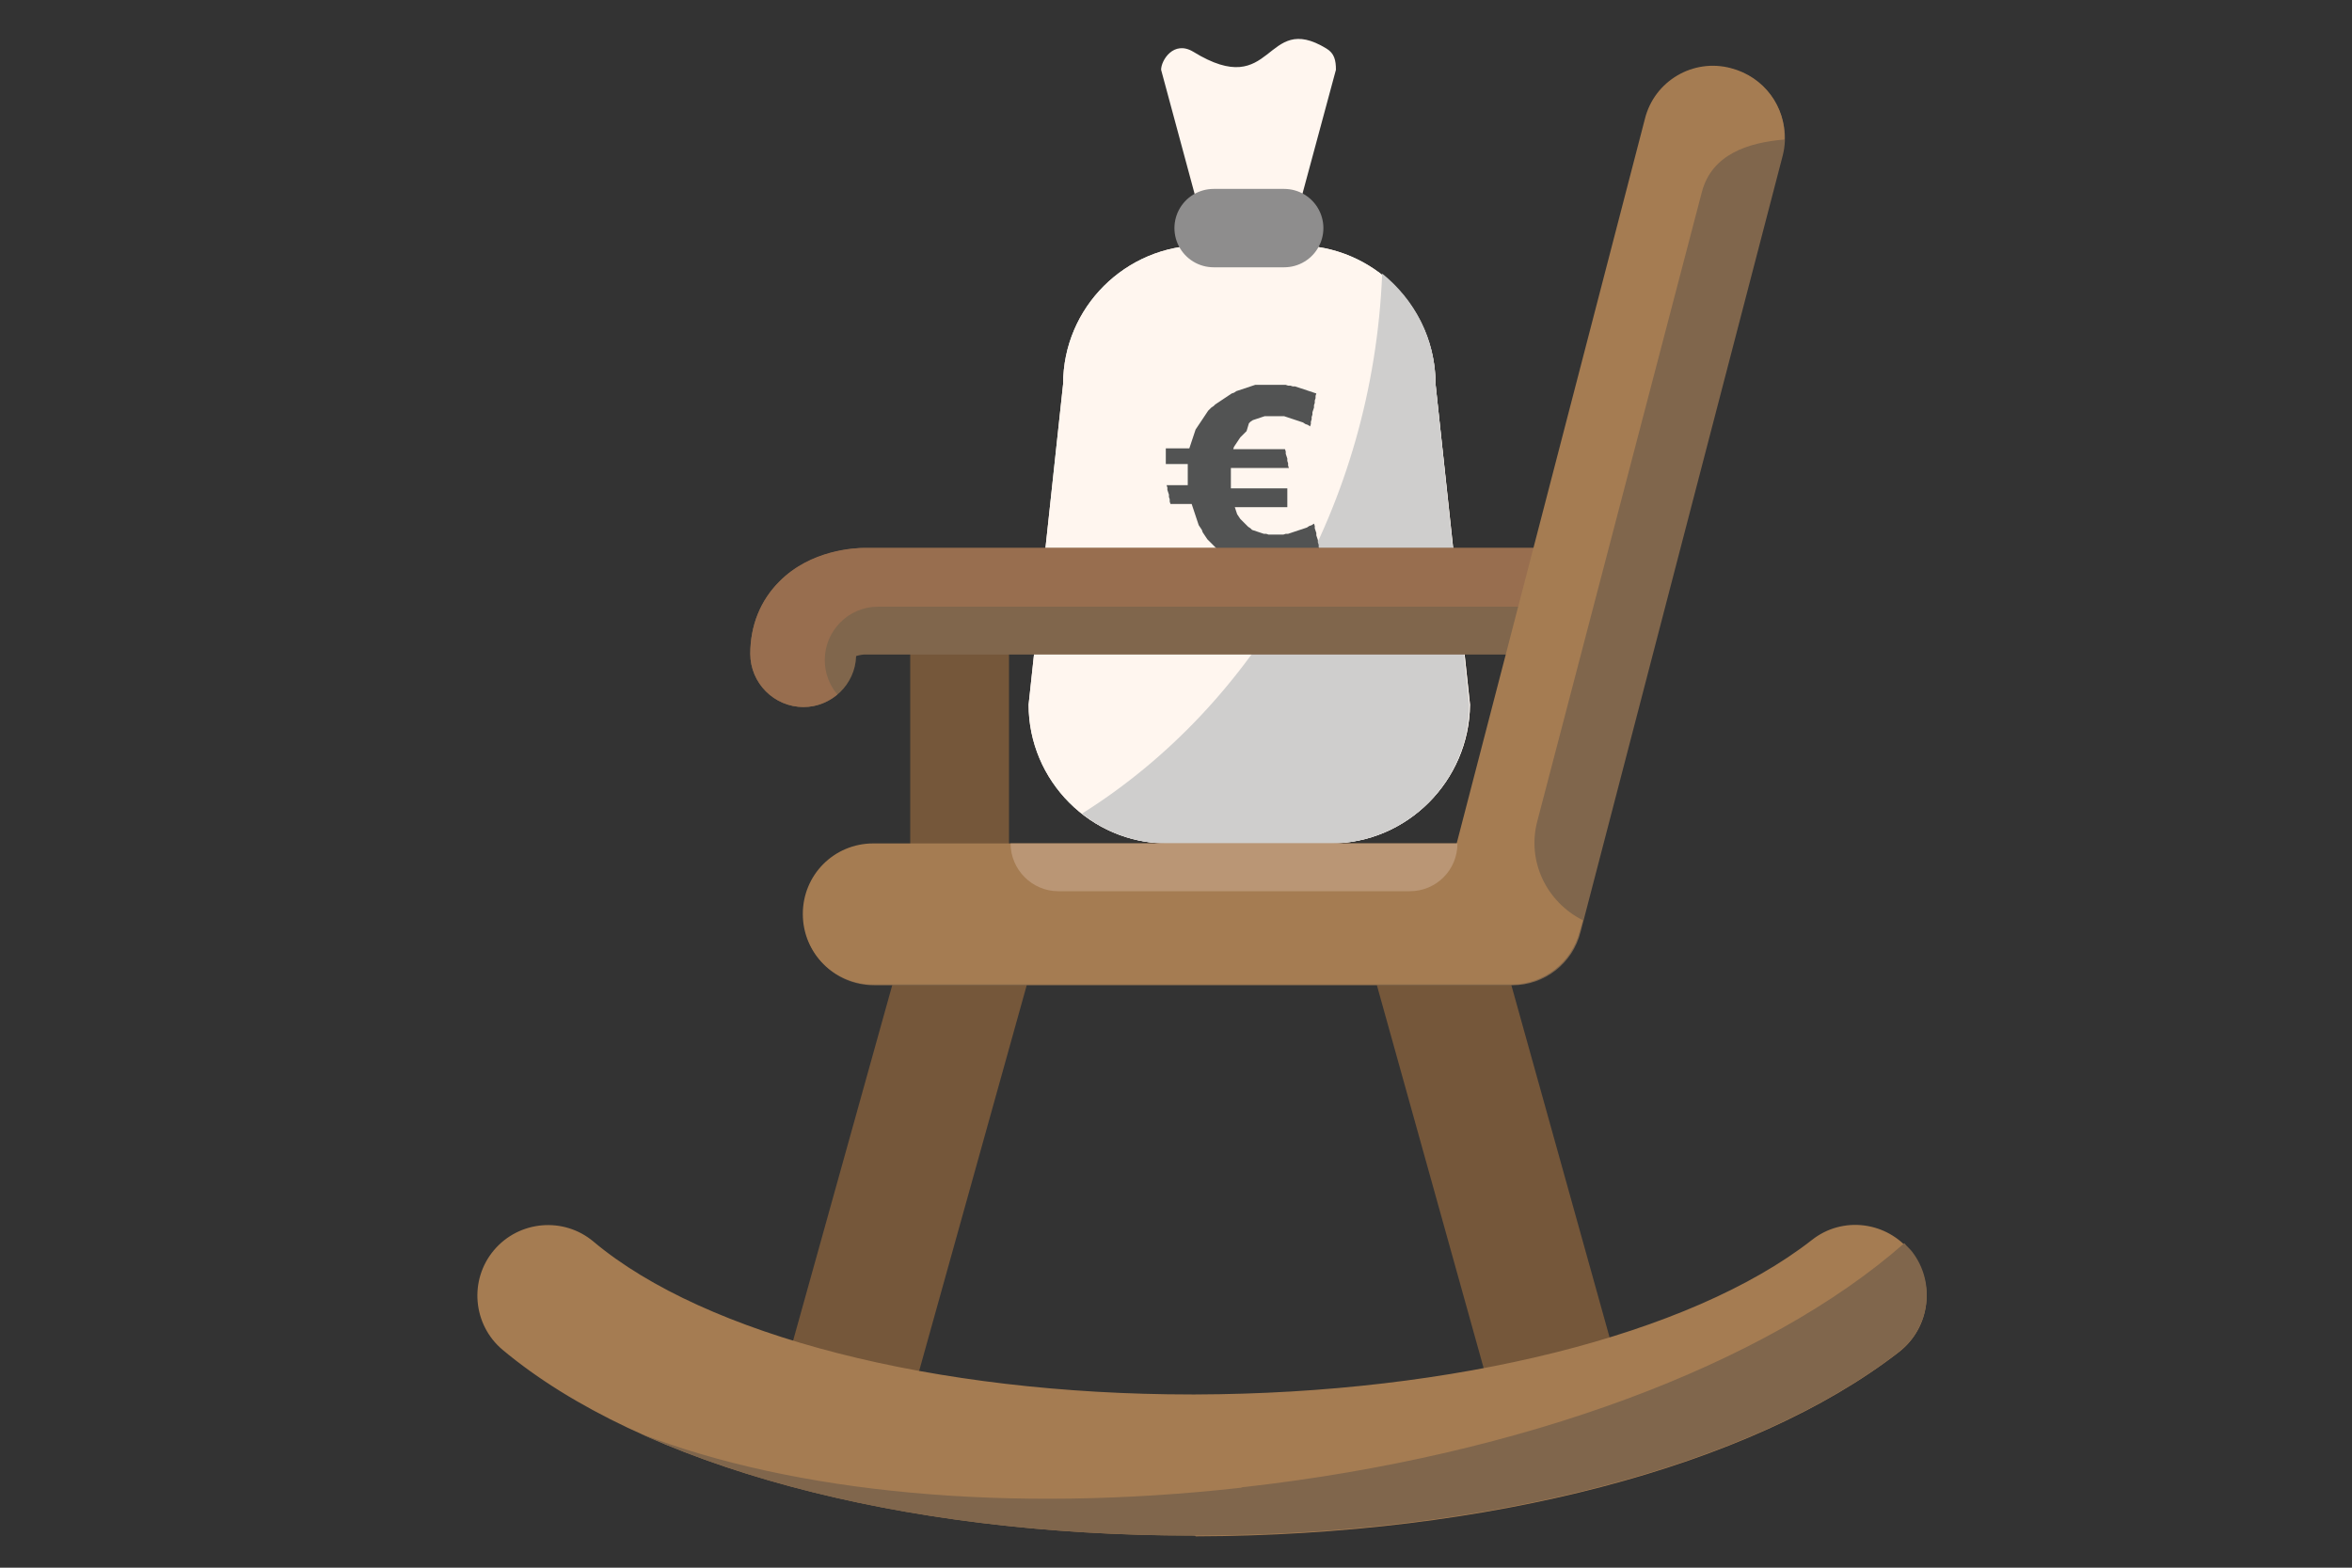 <?xml version="1.0" encoding="utf-8"?>
<!-- Generator: Adobe Illustrator 20.0.0, SVG Export Plug-In . SVG Version: 6.00 Build 0)  -->
<svg version="1.1" id="Layer_3" xmlns="http://www.w3.org/2000/svg" xmlns:xlink="http://www.w3.org/1999/xlink" x="0px" y="0px"
	 viewBox="0 0 300 200" style="enable-background:new 0 0 300 200;" xml:space="preserve">
<rect x="0" y="0" width="300" height="200" fill="#333333" stroke="none"/>
<style type="text/css">
	.st0{fill:#FFF6EF;}
	.st1{fill:none;stroke:#8E8D8D;stroke-width:10;stroke-linecap:round;stroke-miterlimit:10;}
	.st2{fill:#CFCECD;}
	.st3{enable-background:new    ;}
	.st4{fill:#525353;}
	.st5{fill:#75573A;}
	.st6{fill:#A57C52;}
	.st7{fill:#80664C;}
	.st8{fill:#986E4F;}
	.st9{fill:#BA9675;}
</style>
<g>
	<path class="st0" d="M169.7,107.6h-20.8c-9.8,0-17.7-8-17.7-17.7l4.4-40.9c0-9.8,8-17.7,17.7-17.7h12.1c9.8,0,17.7,8,17.7,17.7
		l4.4,40.9C187.4,99.6,179.5,107.6,169.7,107.6z"/>
	<path class="st0" d="M169.7,107.6h-20.8c-9.8,0-17.7-8-17.7-17.7l4.4-40.9c0-9.8,8-17.7,17.7-17.7h12.1c9.8,0,17.7,8,17.7,17.7
		l4.4,40.9C187.4,99.6,179.5,107.6,169.7,107.6z"/>
	<path class="st0" d="M163.9,27.4h-9.2c-1.2,0-2.2-1-2.2-2.2l-4.4-16.3c0-1.2,1.6-3.8,4.1-2.3c10.4,6.4,9-5.3,17-0.4
		c1,0.6,1.2,1.5,1.2,2.7L166,25.2C166,26.4,165.1,27.4,163.9,27.4z"/>
	<line class="st1" x1="154.8" y1="29.1" x2="163.8" y2="29.1"/>
	<path class="st2" d="M183.1,48.9c0-5.7-2.7-10.7-6.8-14C175.1,64.4,160,90,138,103.8c3,2.4,6.8,3.8,10.9,3.8h20.8
		c9.8,0,17.7-8,17.7-17.7L183.1,48.9z"/>
	<g class="st3">
		<path class="st4" d="M148.7,57.2h0.3h0.3h0.3h0.3h0.3h0.3h0.3h0.3h0.3h0.3l0.1-0.3l0.1-0.3l0.1-0.3l0.1-0.3l0.1-0.3l0.1-0.3
			l0.1-0.3l0.1-0.3l0.2-0.3l0.2-0.3l0.2-0.3l0.2-0.3l0.2-0.3l0.2-0.3l0.2-0.3l0.2-0.3l0.2-0.2l0.2-0.2l0.3-0.2l0.2-0.2l0.3-0.2
			l0.3-0.2l0.3-0.2l0.3-0.2l0.3-0.2l0.3-0.2l0.3-0.2l0.3-0.1l0.3-0.2l0.3-0.1l0.3-0.1l0.3-0.1l0.3-0.1l0.3-0.1l0.3-0.1l0.3-0.1
			l0.3-0.1l0.3,0l0.3,0l0.3,0l0.3,0h0.3h0.3h0.3h0.3l0.3,0h0.3l0.3,0l0.3,0l0.3,0l0.3,0.1l0.3,0l0.3,0.1l0.3,0l0.3,0.1l0.3,0.1
			l0.3,0.1l0.3,0.1l0.3,0.1l0.3,0.1l0.3,0.1l0.3,0.1l0.3,0.1l-0.1,0.3l0,0.3l-0.1,0.3l0,0.3l-0.1,0.3l0,0.3l-0.1,0.3l-0.1,0.3l0,0.3
			l-0.1,0.3l0,0.3l-0.1,0.3l0,0.3l-0.1,0.3l-0.3-0.2l-0.3-0.1l-0.3-0.2l-0.3-0.1l-0.3-0.1l-0.3-0.1l-0.3-0.1l-0.3-0.1l-0.3-0.1
			l-0.3-0.1l-0.3-0.1l-0.3,0l-0.3,0l-0.3,0l-0.3,0h-0.4h-0.3l-0.3,0l-0.3,0l-0.3,0.1l-0.3,0.1l-0.3,0.1l-0.3,0.1l-0.3,0.1l-0.3,0.2
			l-0.2,0.2L159,55l-0.2,0.2l-0.2,0.2l-0.2,0.2l-0.2,0.2l-0.2,0.3l-0.2,0.3l-0.2,0.3l-0.2,0.3l-0.1,0.3h0.3h0.3h0.3h0.3h0.3h0.3h0.3
			h0.3h0.3h0.3h0.3h0.3h0.3h0.3h0.3h0.3h0.3h0.3h0.3h0.3h0.3h0.3l0.1,0.3l0,0.3l0.1,0.3l0.1,0.3l0,0.3l0.1,0.3l0,0.3l0.1,0.3h-0.3
			h-0.3h-0.3h-0.3h-0.3h-0.3h-0.3h-0.3h-0.3h-0.3h-0.3h-0.3h-0.3h-0.3H160h-0.3h-0.3h-0.3h-0.3h-0.3h-0.3h-0.3h-0.3h-0.3h-0.3l0,0.3
			v0.4v0.3v0.4v0.3v0.3V62l0,0.3h0.3h0.3h0.3h0.3h0.3h0.3h0.3h0.3h0.3h0.3h0.3h0.3h0.3h0.3h0.3h0.3h0.3h0.3h0.3h0.3h0.3h0.3h0.3h0.3
			v0.3v0.3v0.3v0.3v0.3v0.3v0.3v0.3h-0.3h-0.3h-0.3h-0.3h-0.3h-0.3h-0.3H162h-0.3h-0.3h-0.3h-0.3h-0.3h-0.3h-0.3h-0.3h-0.3h-0.3
			h-0.3h-0.3h-0.3h-0.3h-0.3l0.1,0.3l0.1,0.3l0.1,0.3l0.2,0.3l0.2,0.3l0.2,0.2l0.2,0.2l0.2,0.2l0.2,0.2l0.2,0.2l0.3,0.2l0.2,0.2
			l0.3,0.1l0.3,0.1l0.3,0.1l0.3,0.1l0.3,0.1l0.3,0l0.3,0.1l0.3,0l0.4,0h0.3h0.3l0.3,0h0.3l0.3-0.1l0.3,0l0.3-0.1l0.3-0.1l0.3-0.1
			l0.3-0.1l0.3-0.1l0.3-0.1l0.3-0.1l0.3-0.1l0.3-0.2l0.3-0.1l0.3-0.2l0.1,0.3l0,0.3l0.1,0.3l0.1,0.3l0,0.3l0.1,0.3l0.1,0.3l0,0.3
			l0.1,0.3l0,0.3l0.1,0.3l0.1,0.3l0,0.3l0.1,0.3l-0.3,0.1l-0.3,0.1l-0.3,0.1l-0.3,0.1l-0.3,0.1l-0.3,0.1l-0.3,0.1l-0.3,0.1l-0.3,0.1
			l-0.3,0.1l-0.3,0.1l-0.3,0.1l-0.3,0.1l-0.3,0l-0.3,0l-0.3,0.1h-0.3l-0.3,0l-0.3,0h-0.3h-0.3h-0.4h-0.3l-0.4,0l-0.3,0l-0.3,0
			l-0.3,0l-0.3-0.1l-0.3-0.1l-0.3-0.1l-0.3-0.1l-0.3-0.1l-0.3-0.1l-0.3-0.1l-0.3-0.1l-0.3-0.1l-0.3-0.1l-0.3-0.1l-0.3-0.2l-0.2-0.1
			l-0.3-0.2l-0.3-0.2l-0.2-0.2l-0.2-0.2l-0.2-0.2l-0.2-0.2l-0.2-0.2l-0.2-0.2l-0.2-0.2l-0.2-0.2l-0.2-0.2l-0.2-0.3l-0.2-0.3
			l-0.2-0.3l-0.1-0.3l-0.2-0.3l-0.2-0.3l-0.1-0.3l-0.1-0.3l-0.1-0.3l-0.1-0.3l-0.1-0.3l-0.1-0.3l-0.1-0.3l-0.1-0.3l-0.1-0.3h-0.3
			h-0.3h-0.3h-0.3h-0.3h-0.3h-0.3h-0.3h-0.3l-0.1-0.3l0-0.3l-0.1-0.3l0-0.3l-0.1-0.3l-0.1-0.3l0-0.3l-0.1-0.3h0.3h0.3h0.3h0.3h0.3
			h0.3h0.3h0.3h0.3l0-0.3v-0.3v-0.3v-0.3v-0.4l0-0.4v-0.4l0-0.3h-0.3h-0.3h-0.3h-0.3h-0.3h-0.3h-0.3H149h-0.3v-0.3v-0.3v-0.3v-0.3
			v-0.3v-0.3v-0.3V57.2z"/>
	</g>
</g>
<path class="st5" d="M107.9,185.7c3.6,0,6.9-2.4,8-6l16.2-58.1c1.2-4.4-1.3-9-5.7-10.2c-4.4-1.2-9,1.3-10.2,5.7L100,175.2
	c-1.2,4.4,1.3,9,5.7,10.2C106.5,185.6,107.2,185.7,107.9,185.7z"/>
<path class="st5" d="M199.1,187.2c-3.6,0-6.9-2.4-8-6l-16.2-58.1c-1.2-4.4,1.3-9,5.7-10.2s9,1.3,10.2,5.7l16.2,58.1
	c1.2,4.4-1.3,9-5.7,10.2C200.6,187.1,199.8,187.2,199.1,187.2z"/>
<path class="st5" d="M122.4,115.6c-3.5,0-6.3-2.8-6.3-6.3V79.6c0-3.5,2.8-6.3,6.3-6.3s6.3,2.8,6.3,6.3v29.7
	C128.7,112.8,125.8,115.6,122.4,115.6z"/>
<path class="st6" d="M152.1,195.9c-37.4,0-70.3-8.9-88-23.7c-3.8-3.2-4.3-8.9-1.1-12.7c3.2-3.8,8.9-4.3,12.7-1.1
	c14.3,12,43.5,19.5,76.3,19.5c0.2,0,0.3,0,0.5,0c33-0.1,63.1-7.6,78.6-19.7c3.9-3.1,9.6-2.4,12.7,1.6c3.1,3.9,2.4,9.6-1.6,12.7
	c-18.8,14.6-52.3,23.4-89.7,23.5C152.5,195.9,152.3,195.9,152.1,195.9z"/>
<path class="st7" d="M242.9,158.6c-17.6,15.5-48.7,27.1-84.1,31.1c-0.2,0-0.3,0-0.5,0.1c-29.6,3.3-56.9,0.7-76.6-6.9
	c18.3,8.3,43.1,13,70.4,13c0.2,0,0.3,0,0.5,0c37.4-0.1,70.9-8.9,89.7-23.5c3.9-3.1,4.6-8.8,1.6-12.7
	C243.6,159.3,243.2,159,242.9,158.6z"/>
<path class="st7" d="M102.5,90.2c-3.7,0-6.8-3-6.8-6.8c0-3.6,1.3-6.8,3.7-9.2c4-4,9.7-4.3,10.9-4.3l0,0h90.2c3.7,0,6.8,3,6.8,6.8
	s-3,6.8-6.8,6.8h-90.2c-0.3,0-0.8,0.1-1.1,0.2C109.1,87.3,106.1,90.2,102.5,90.2L102.5,90.2z"/>
<path class="st8" d="M105.2,84.2c0-3.7,3-6.8,6.8-6.8h90.2l0,0c0.6,0,2.6,0.1,4.9,0.8c0.1-0.5,0.2-1,0.2-1.5c0-3.7-3-6.8-6.8-6.8
	h-90.2l0,0c-1.2,0-6.9,0.2-10.9,4.3c-2.4,2.4-3.7,5.6-3.7,9.2c0,3.7,3,6.8,6.8,6.8l0,0c1.6,0,3.1-0.6,4.3-1.6
	C105.8,87.4,105.2,85.9,105.2,84.2z"/>
<path class="st7" d="M192.9,125.7h-81.4c-5,0-9-4-9-9s4-9,9-9h74.4l24-92.4c1.3-4.8,6.2-7.7,11-6.5c4.8,1.3,7.7,6.2,6.5,11
	l-25.8,99.1C200.6,122.9,197,125.7,192.9,125.7z"/>
<path class="st6" d="M196.1,104.7l21-80.3c1.3-4.7,5.8-6.2,10.5-6.6c0.2-4.2-2.6-8-6.8-9.1c-4.8-1.3-9.8,1.6-11,6.5l-24,92.4h-74.4
	c-5,0-9,4-9,9s4,9,9,9h81.4c4.1,0,7.7-2.8,8.7-6.8l0.4-1.4C197.3,115.1,194.7,109.9,196.1,104.7z"/>
<path class="st9" d="M135,113.7h44.8c3.4,0,6.1-2.7,6.1-6.1h-57C128.9,110.9,131.6,113.7,135,113.7z"/>
</svg>

